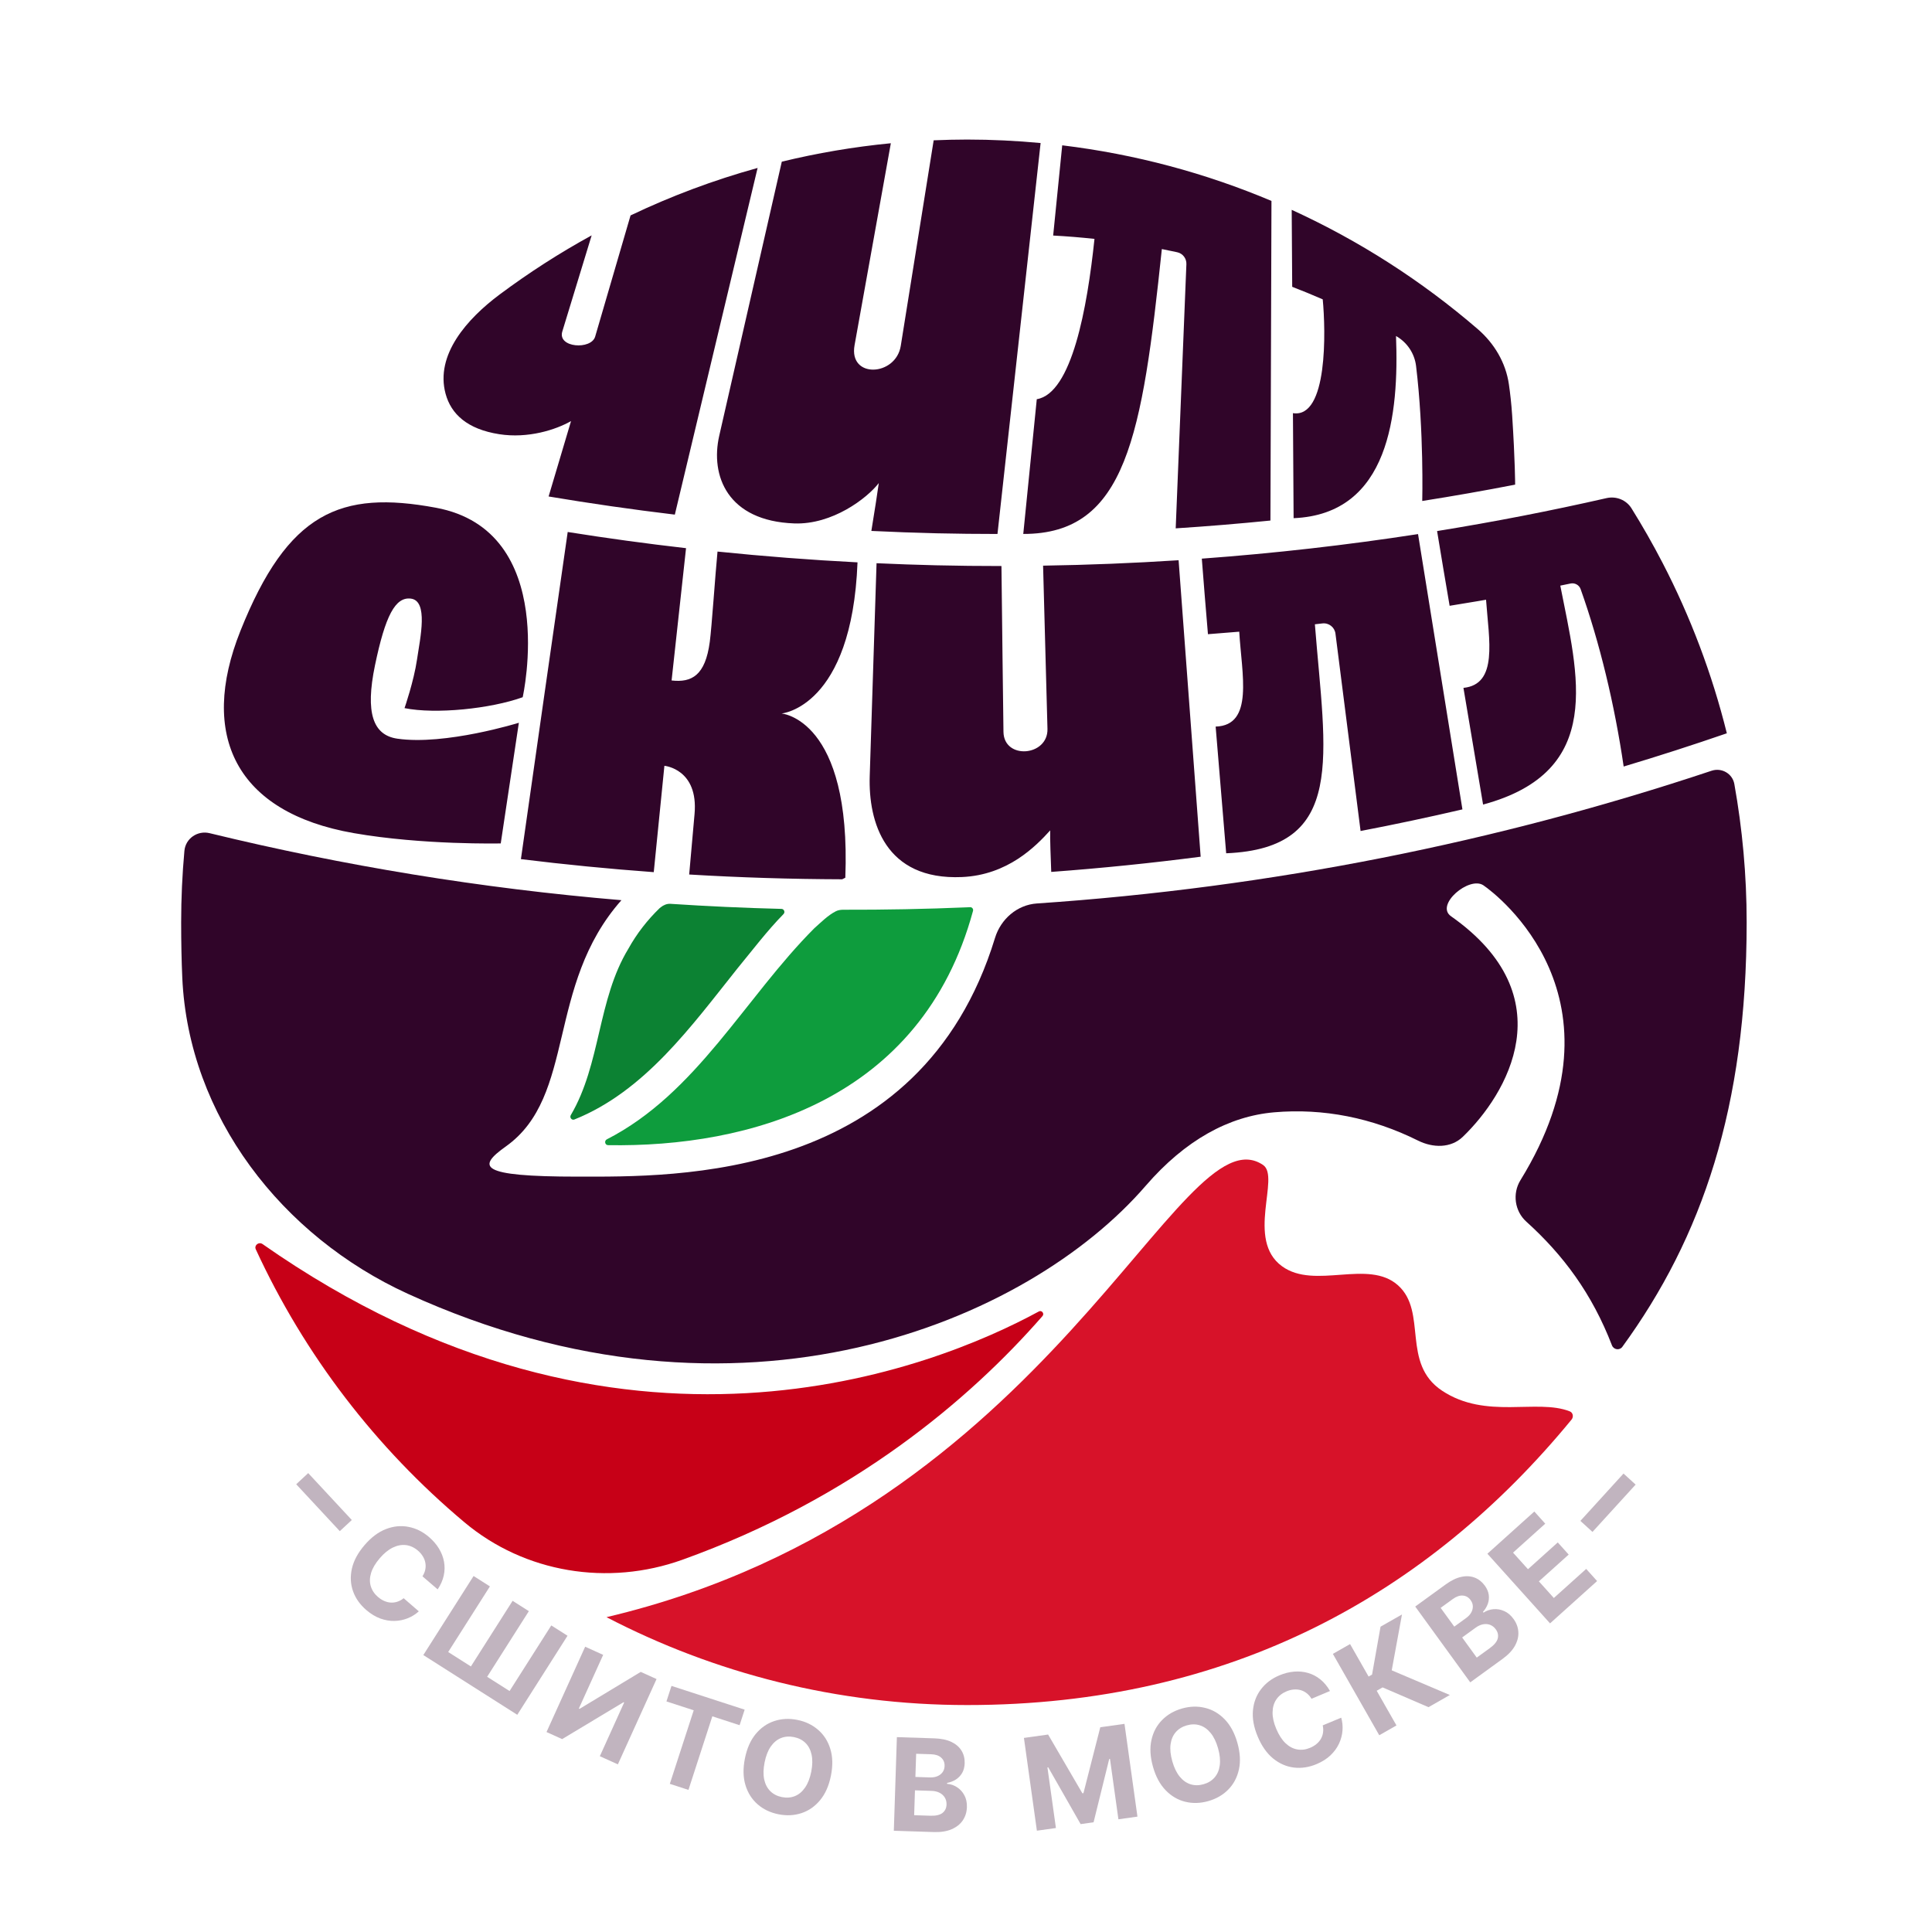 <?xml version="1.0" encoding="UTF-8"?> <svg xmlns="http://www.w3.org/2000/svg" width="120" height="120" viewBox="0 0 120 120" fill="none"><g clip-path="url(#clip0_1636_176)"><path d="M89.573 86.381C87.011 84.683 88.683 81.491 86.834 79.834C84.984 78.177 81.67 80.129 79.632 78.652C77.359 77.004 79.539 73.095 78.452 72.359C73.255 68.842 65.433 93.889 37.671 100.445C44.374 103.931 51.991 105.904 60.069 105.904C76.433 105.904 88.718 99 97.611 88.175C97.753 88.001 97.705 87.74 97.495 87.659C95.446 86.862 92.3 88.187 89.573 86.381Z" fill="#D71229"></path><path d="M64.75 81.744C64.885 81.59 64.705 81.359 64.525 81.457C58.084 84.96 38.601 92.884 16.306 77.271C16.077 77.111 15.771 77.344 15.888 77.598C18.916 84.173 23.367 89.956 28.848 94.553C32.6 97.7 37.768 98.534 42.378 96.881C52.974 93.079 60.233 86.92 64.75 81.744Z" fill="#C70017"></path><path d="M35.901 73.083C29.637 73.083 29.655 72.465 31.422 71.206C35.812 68.079 33.886 61.233 38.598 55.912C29.875 55.178 21.331 53.773 13.019 51.75C12.269 51.568 11.524 52.078 11.454 52.847C11.321 54.309 11.252 55.789 11.252 57.286C11.252 58.546 11.276 59.684 11.322 60.727C11.708 69.323 17.507 76.787 25.334 80.361C45.971 89.787 63.89 82.068 71.159 73.654C73.625 70.8 76.345 69.331 79.135 69.088C82.195 68.823 85.229 69.426 88.077 70.844C89.002 71.305 90.116 71.324 90.86 70.607C93.579 67.987 97.252 61.919 90.122 56.907C89.123 56.205 91.262 54.394 92.139 54.99C92.981 55.561 101.404 61.996 94.437 73.306C93.927 74.134 94.079 75.225 94.8 75.876C97.087 77.94 98.881 80.344 100.122 83.563C100.228 83.835 100.593 83.892 100.765 83.656C105.721 76.851 108.488 68.778 108.488 57.286C108.488 54.354 108.222 51.486 107.723 48.698C107.606 48.047 106.934 47.663 106.307 47.873C93.025 52.301 78.984 55.128 64.403 56.116C63.179 56.199 62.161 57.083 61.802 58.256C57.161 73.415 41.885 73.083 35.901 73.083Z" fill="#300529"></path><path d="M52.384 56.505C52.225 56.505 52.065 56.526 51.922 56.597C51.432 56.84 50.962 57.317 50.579 57.655C46.269 61.971 43.273 67.913 37.691 70.767C37.518 70.855 37.573 71.125 37.766 71.128C46.484 71.273 57.237 68.372 60.436 56.577C60.469 56.458 60.376 56.34 60.253 56.346C60.195 56.349 60.136 56.352 60.078 56.355C57.502 56.464 54.937 56.512 52.384 56.505Z" fill="#0E9C3D"></path><path d="M40.973 56.405C40.208 57.144 39.547 57.994 39.031 58.925C37.103 62.097 37.327 66.08 35.454 69.261C35.364 69.413 35.513 69.6 35.676 69.534C40.058 67.776 42.955 63.72 45.815 60.137C46.726 59.033 47.635 57.826 48.667 56.773C48.78 56.657 48.702 56.458 48.539 56.453C46.229 56.395 43.93 56.289 41.642 56.138C41.422 56.124 41.211 56.215 41.039 56.353C41.018 56.371 40.995 56.388 40.973 56.405Z" fill="#0C8233"></path><path d="M35.261 33.043C37.693 33.43 40.144 33.766 42.611 34.048L41.714 42.265C42.963 42.407 43.808 41.958 44.086 39.866C44.208 38.951 44.422 35.744 44.566 34.259C47.443 34.554 50.343 34.779 53.262 34.929C52.913 43.949 48.539 44.317 48.539 44.317C48.539 44.317 52.887 44.64 52.504 54.517C52.443 54.551 52.378 54.583 52.31 54.614C49.122 54.604 45.952 54.506 42.806 54.317L43.14 50.556C43.386 47.773 41.295 47.568 41.267 47.565L40.606 54.171C37.838 53.969 35.087 53.699 32.355 53.362C32.847 49.856 34.844 35.943 35.261 33.043ZM73.205 34.798L74.575 53.211V53.212C71.508 53.61 68.414 53.926 65.294 54.156C65.262 53.313 65.213 52.072 65.23 51.576C64.332 52.567 62.595 54.349 59.751 54.475C54.959 54.686 53.93 51.032 54.02 48.208L54.444 34.984C54.456 34.985 54.468 34.984 54.48 34.984C55.694 35.038 56.911 35.083 58.132 35.111C59.492 35.143 60.849 35.158 62.202 35.157C62.218 36.909 62.326 45.387 62.327 45.452C62.349 47.206 65.105 46.983 65.06 45.27L64.788 35.137C64.79 35.136 64.791 35.135 64.792 35.134C67.612 35.09 70.416 34.977 73.202 34.797L73.205 34.798ZM90.834 50.273C88.741 50.76 86.632 51.208 84.508 51.615L82.948 39.356C82.898 38.958 82.536 38.675 82.137 38.722C81.959 38.743 81.79 38.763 81.67 38.776C82.314 46.964 83.67 52.692 76.16 52.999L75.506 45.13C77.9 45.057 77.124 41.864 76.972 39.239C76.972 39.239 76.975 39.237 76.977 39.235C76.328 39.29 75.678 39.343 75.028 39.391C74.936 38.298 74.713 35.626 74.647 34.698C79.174 34.366 83.653 33.856 88.077 33.173L90.834 50.273ZM14.932 39.188C17.879 31.806 21.146 30.436 27.075 31.536C34.784 32.968 32.471 43.278 32.465 43.306C30.477 44.022 27.057 44.374 25.126 43.983C25.134 43.961 25.704 42.311 25.902 40.961C26.103 39.602 26.619 37.308 25.511 37.18C24.554 37.07 23.934 38.23 23.289 41.333C22.677 44.282 23.169 45.66 24.676 45.88C27.647 46.313 32.227 44.893 32.227 44.893L31.102 52.386C31.102 52.386 26.268 52.497 21.97 51.746C14.648 50.467 12.341 45.673 14.932 39.188ZM99.784 30.939C100.384 30.803 101.008 31.05 101.334 31.571C102.02 32.671 102.664 33.801 103.263 34.957C104.985 38.281 106.335 41.829 107.257 45.546C105.14 46.275 103.004 46.965 100.849 47.61C100.282 43.739 99.358 39.914 98.176 36.592C98.085 36.335 97.816 36.188 97.55 36.243C97.338 36.287 97.125 36.331 96.913 36.374C98.001 41.926 99.734 47.912 92.117 49.973L90.897 42.725C93.059 42.508 92.482 39.762 92.301 37.25C92.293 37.251 91.681 37.362 90.039 37.627C89.869 36.631 89.428 34.035 89.26 32.985C92.805 32.413 96.314 31.73 99.784 30.939Z" fill="#300529"></path><path d="M60.069 8.668C61.609 8.668 63.131 8.744 64.634 8.884L61.955 33.166C60.699 33.165 59.44 33.153 58.178 33.124C56.822 33.092 55.47 33.041 54.122 32.977C54.301 31.898 54.529 30.418 54.583 30.005C53.851 30.953 51.7 32.595 49.336 32.511C45.19 32.363 44.105 29.555 44.674 27.061C45.322 24.221 47.654 14.006 48.559 10.042C50.762 9.507 53.023 9.121 55.332 8.897L53.078 21.443C52.703 23.531 55.644 23.382 55.948 21.482L57.992 8.715C58.681 8.686 59.373 8.668 60.069 8.668ZM65.976 9.026C70.532 9.578 74.895 10.758 78.973 12.48L78.909 32.332C76.957 32.527 74.996 32.69 73.025 32.817L73.689 16.407C73.703 16.056 73.465 15.743 73.121 15.668C72.804 15.599 72.484 15.533 72.164 15.47C70.943 27.045 69.964 33.177 63.557 33.164L64.396 24.795C66.573 24.437 67.532 19.122 67.98 14.838C67.13 14.746 66.275 14.676 65.414 14.63L65.976 9.026ZM80.23 13.034C84.435 14.953 88.319 17.455 91.779 20.435C92.808 21.321 93.524 22.52 93.719 23.864C93.801 24.427 93.876 25.083 93.923 25.803C94.108 28.65 94.108 30.102 94.108 30.102C92.196 30.474 90.272 30.812 88.338 31.117C88.339 31.076 88.447 26.81 87.955 22.735C87.861 21.951 87.397 21.26 86.709 20.87C86.894 25.69 86.312 31.938 80.348 32.185L80.307 25.662C82.483 26.003 82.343 20.526 82.157 18.593C81.531 18.32 80.899 18.061 80.261 17.814C80.255 16.534 80.241 14.55 80.23 13.034ZM41.915 31.964C39.282 31.648 36.668 31.273 34.075 30.837L35.468 26.154C34.517 26.697 32.795 27.246 31.016 26.97C29.01 26.658 28.017 25.709 27.677 24.461C27.017 22.035 29.021 19.792 31.037 18.289C32.848 16.939 34.756 15.711 36.749 14.619L34.926 20.588C34.615 21.608 36.723 21.741 36.967 20.907L39.165 13.38C41.684 12.179 44.322 11.188 47.056 10.431L41.915 31.964Z" fill="#300529"></path><path d="M21.851 94.41L21.106 95.103L18.398 92.19L19.143 91.497L21.851 94.41Z" fill="#300529" fill-opacity="0.3"></path><path d="M27.184 98.719L26.24 97.908C26.327 97.771 26.385 97.633 26.414 97.492C26.443 97.35 26.445 97.21 26.42 97.071C26.395 96.932 26.343 96.797 26.264 96.668C26.187 96.539 26.086 96.421 25.959 96.312C25.731 96.116 25.483 96.002 25.216 95.969C24.95 95.936 24.678 95.987 24.4 96.122C24.122 96.256 23.852 96.476 23.59 96.782C23.319 97.097 23.139 97.401 23.049 97.696C22.959 97.991 22.953 98.266 23.029 98.521C23.105 98.776 23.254 98.999 23.476 99.19C23.601 99.297 23.731 99.38 23.866 99.439C24.002 99.498 24.139 99.532 24.277 99.54C24.416 99.547 24.552 99.528 24.685 99.483C24.82 99.439 24.949 99.368 25.072 99.268L26.012 100.083C25.814 100.265 25.585 100.408 25.326 100.512C25.069 100.616 24.795 100.672 24.504 100.679C24.216 100.687 23.922 100.636 23.622 100.529C23.326 100.421 23.036 100.246 22.753 100.003C22.359 99.665 22.083 99.273 21.926 98.829C21.77 98.385 21.747 97.917 21.858 97.425C21.969 96.935 22.231 96.45 22.643 95.97C23.057 95.488 23.499 95.156 23.97 94.974C24.441 94.792 24.907 94.746 25.37 94.836C25.833 94.924 26.259 95.135 26.647 95.468C26.902 95.688 27.109 95.927 27.265 96.186C27.423 96.447 27.528 96.719 27.579 97.003C27.631 97.285 27.626 97.571 27.562 97.86C27.499 98.151 27.373 98.437 27.184 98.719Z" fill="#300529" fill-opacity="0.3"></path><path d="M29.415 97.889L30.429 98.534L27.838 102.61L29.248 103.506L31.839 99.43L32.848 100.072L30.257 104.148L31.65 105.033L34.241 100.958L35.25 101.599L32.129 106.509L26.293 102.799L29.415 97.889Z" fill="#300529" fill-opacity="0.3"></path><path d="M36.346 102.28L37.464 102.787L35.954 106.12L35.998 106.14L39.798 103.844L40.779 104.289L38.377 109.588L37.257 109.081L38.768 105.745L38.73 105.727L34.915 108.019L33.945 107.58L36.346 102.28Z" fill="#300529" fill-opacity="0.3"></path><path d="M41.394 105.679L41.707 104.714L46.252 106.19L45.938 107.155L44.244 106.604L42.761 111.174L41.604 110.798L43.088 106.229L41.394 105.679Z" fill="#300529" fill-opacity="0.3"></path><path d="M51.611 110.289C51.487 110.911 51.264 111.417 50.941 111.807C50.62 112.197 50.234 112.466 49.783 112.616C49.335 112.764 48.859 112.788 48.355 112.688C47.848 112.587 47.416 112.381 47.059 112.071C46.702 111.76 46.45 111.363 46.302 110.88C46.155 110.397 46.144 109.845 46.267 109.225C46.391 108.603 46.613 108.097 46.934 107.707C47.255 107.317 47.64 107.048 48.089 106.899C48.538 106.749 49.016 106.725 49.523 106.826C50.026 106.926 50.456 107.131 50.813 107.442C51.173 107.751 51.426 108.147 51.573 108.63C51.722 109.114 51.735 109.667 51.611 110.289ZM50.388 110.045C50.468 109.642 50.475 109.29 50.41 108.99C50.346 108.689 50.22 108.446 50.031 108.259C49.842 108.073 49.602 107.951 49.31 107.893C49.019 107.835 48.75 107.856 48.504 107.955C48.258 108.055 48.047 108.231 47.871 108.484C47.697 108.737 47.57 109.065 47.49 109.468C47.41 109.872 47.402 110.223 47.465 110.524C47.531 110.825 47.658 111.068 47.847 111.254C48.036 111.441 48.276 111.563 48.568 111.621C48.859 111.679 49.128 111.658 49.374 111.558C49.62 111.459 49.83 111.282 50.004 111.029C50.179 110.776 50.308 110.448 50.388 110.045Z" fill="#300529" fill-opacity="0.3"></path><path d="M55.517 113.711L55.707 107.896L58.035 107.972C58.463 107.986 58.818 108.061 59.1 108.197C59.381 108.333 59.59 108.516 59.727 108.746C59.864 108.974 59.927 109.234 59.917 109.525C59.91 109.752 59.858 109.951 59.762 110.12C59.665 110.287 59.536 110.423 59.373 110.528C59.212 110.631 59.03 110.701 58.826 110.74L58.824 110.797C59.045 110.814 59.251 110.883 59.44 111.005C59.631 111.127 59.784 111.294 59.898 111.506C60.013 111.716 60.065 111.964 60.056 112.25C60.046 112.559 59.96 112.831 59.799 113.069C59.64 113.304 59.409 113.487 59.108 113.617C58.806 113.748 58.437 113.806 58.002 113.792L55.517 113.711ZM56.78 112.746L57.782 112.778C58.125 112.79 58.377 112.732 58.538 112.607C58.699 112.48 58.784 112.306 58.791 112.086C58.796 111.926 58.762 111.782 58.688 111.657C58.615 111.531 58.507 111.431 58.365 111.356C58.226 111.282 58.058 111.241 57.861 111.235L56.83 111.201L56.78 112.746ZM56.857 110.369L57.769 110.399C57.937 110.404 58.087 110.38 58.22 110.325C58.355 110.269 58.461 110.187 58.541 110.08C58.622 109.973 58.665 109.843 58.67 109.689C58.677 109.479 58.608 109.307 58.462 109.174C58.319 109.04 58.111 108.969 57.838 108.96L56.904 108.93L56.857 110.369Z" fill="#300529" fill-opacity="0.3"></path><path d="M63.598 107.945L65.1 107.735L67.228 111.384L67.295 111.375L68.341 107.282L69.844 107.072L70.649 112.834L69.467 112.999L68.943 109.249L68.895 109.255L67.924 113.186L67.12 113.299L65.106 109.77L65.058 109.777L65.585 113.542L64.403 113.707L63.598 107.945Z" fill="#300529" fill-opacity="0.3"></path><path d="M76.857 108.253C77.029 108.864 77.06 109.416 76.95 109.91C76.841 110.403 76.62 110.819 76.286 111.157C75.954 111.493 75.541 111.73 75.047 111.87C74.549 112.01 74.071 112.023 73.612 111.909C73.152 111.795 72.747 111.556 72.397 111.192C72.046 110.829 71.785 110.343 71.613 109.734C71.441 109.123 71.409 108.571 71.518 108.078C71.626 107.585 71.847 107.17 72.179 106.835C72.511 106.497 72.925 106.258 73.423 106.117C73.917 105.978 74.394 105.965 74.853 106.08C75.314 106.192 75.719 106.429 76.07 106.793C76.422 107.156 76.685 107.643 76.857 108.253ZM75.657 108.592C75.545 108.197 75.392 107.88 75.197 107.642C75.003 107.403 74.78 107.244 74.527 107.164C74.274 107.083 74.005 107.084 73.719 107.164C73.433 107.245 73.203 107.386 73.029 107.586C72.855 107.787 72.748 108.04 72.706 108.345C72.666 108.649 72.702 108.999 72.813 109.395C72.925 109.79 73.078 110.108 73.271 110.346C73.466 110.584 73.69 110.743 73.943 110.824C74.196 110.904 74.465 110.903 74.751 110.823C75.038 110.742 75.267 110.601 75.441 110.401C75.615 110.2 75.722 109.948 75.762 109.643C75.803 109.338 75.768 108.988 75.657 108.592Z" fill="#300529" fill-opacity="0.3"></path><path d="M82.608 105.031L81.461 105.514C81.378 105.375 81.279 105.261 81.166 105.173C81.053 105.083 80.928 105.019 80.792 104.979C80.656 104.94 80.513 104.926 80.362 104.939C80.212 104.95 80.061 104.988 79.907 105.053C79.63 105.17 79.417 105.341 79.269 105.565C79.121 105.788 79.045 106.054 79.042 106.364C79.038 106.672 79.114 107.012 79.271 107.383C79.432 107.766 79.624 108.063 79.847 108.275C80.072 108.487 80.315 108.615 80.577 108.661C80.839 108.707 81.105 108.673 81.376 108.559C81.527 108.495 81.659 108.416 81.772 108.321C81.886 108.226 81.977 108.119 82.046 107.999C82.114 107.878 82.158 107.748 82.177 107.608C82.198 107.468 82.191 107.32 82.157 107.166L83.306 106.688C83.38 106.947 83.406 107.215 83.384 107.494C83.362 107.77 83.29 108.04 83.167 108.304C83.045 108.565 82.869 108.805 82.639 109.026C82.41 109.243 82.124 109.425 81.78 109.57C81.301 109.771 80.828 109.843 80.36 109.785C79.894 109.727 79.465 109.539 79.074 109.221C78.685 108.902 78.367 108.451 78.122 107.868C77.875 107.283 77.776 106.739 77.823 106.236C77.87 105.734 78.037 105.295 78.323 104.922C78.609 104.547 78.987 104.26 79.459 104.061C79.769 103.93 80.076 103.853 80.378 103.828C80.682 103.803 80.972 103.831 81.248 103.911C81.524 103.99 81.777 104.123 82.008 104.31C82.24 104.495 82.44 104.736 82.608 105.031Z" fill="#300529" fill-opacity="0.3"></path><path d="M88.726 106.036L85.874 104.807L85.509 105.016L86.737 107.17L85.668 107.779L82.787 102.725L83.855 102.116L85.006 104.134L85.221 104.012L85.748 101.036L87.079 100.278L86.443 103.747L90.052 105.28L88.726 106.036Z" fill="#300529" fill-opacity="0.3"></path><path d="M91.32 104.494L87.902 99.785L89.787 98.417C90.134 98.165 90.46 98.007 90.766 97.942C91.072 97.876 91.349 97.893 91.598 97.99C91.846 98.087 92.055 98.253 92.227 98.489C92.36 98.673 92.441 98.861 92.469 99.054C92.495 99.246 92.476 99.432 92.412 99.615C92.348 99.794 92.248 99.962 92.11 100.118L92.144 100.164C92.329 100.042 92.533 99.97 92.757 99.95C92.983 99.929 93.206 99.967 93.427 100.065C93.646 100.161 93.84 100.324 94.008 100.556C94.189 100.806 94.289 101.074 94.307 101.36C94.326 101.644 94.256 101.929 94.098 102.218C93.939 102.506 93.684 102.778 93.331 103.034L91.32 104.494ZM91.724 102.957L92.536 102.368C92.813 102.167 92.977 101.967 93.028 101.769C93.077 101.569 93.037 101.381 92.908 101.203C92.814 101.073 92.699 100.98 92.564 100.926C92.428 100.872 92.282 100.859 92.124 100.887C91.968 100.914 91.811 100.985 91.651 101.101L90.817 101.706L91.724 102.957ZM90.328 101.033L91.066 100.497C91.202 100.398 91.306 100.287 91.377 100.162C91.449 100.035 91.483 99.905 91.48 99.772C91.478 99.637 91.432 99.508 91.342 99.384C91.219 99.214 91.058 99.12 90.862 99.104C90.667 99.087 90.459 99.158 90.238 99.318L89.481 99.867L90.328 101.033Z" fill="#300529" fill-opacity="0.3"></path><path d="M96.276 100.831L92.385 96.505L95.3 93.883L95.978 94.638L93.978 96.437L94.905 97.467L96.755 95.803L97.434 96.557L95.583 98.221L96.512 99.254L98.521 97.448L99.199 98.202L96.276 100.831Z" fill="#300529" fill-opacity="0.3"></path><path d="M100.84 91.525L101.592 92.211L98.912 95.15L98.161 94.465L100.84 91.525Z" fill="#300529" fill-opacity="0.3"></path></g><defs><clipPath id="clip0_1636_176"><rect width="120" height="120" fill="white"></rect></clipPath></defs></svg> 